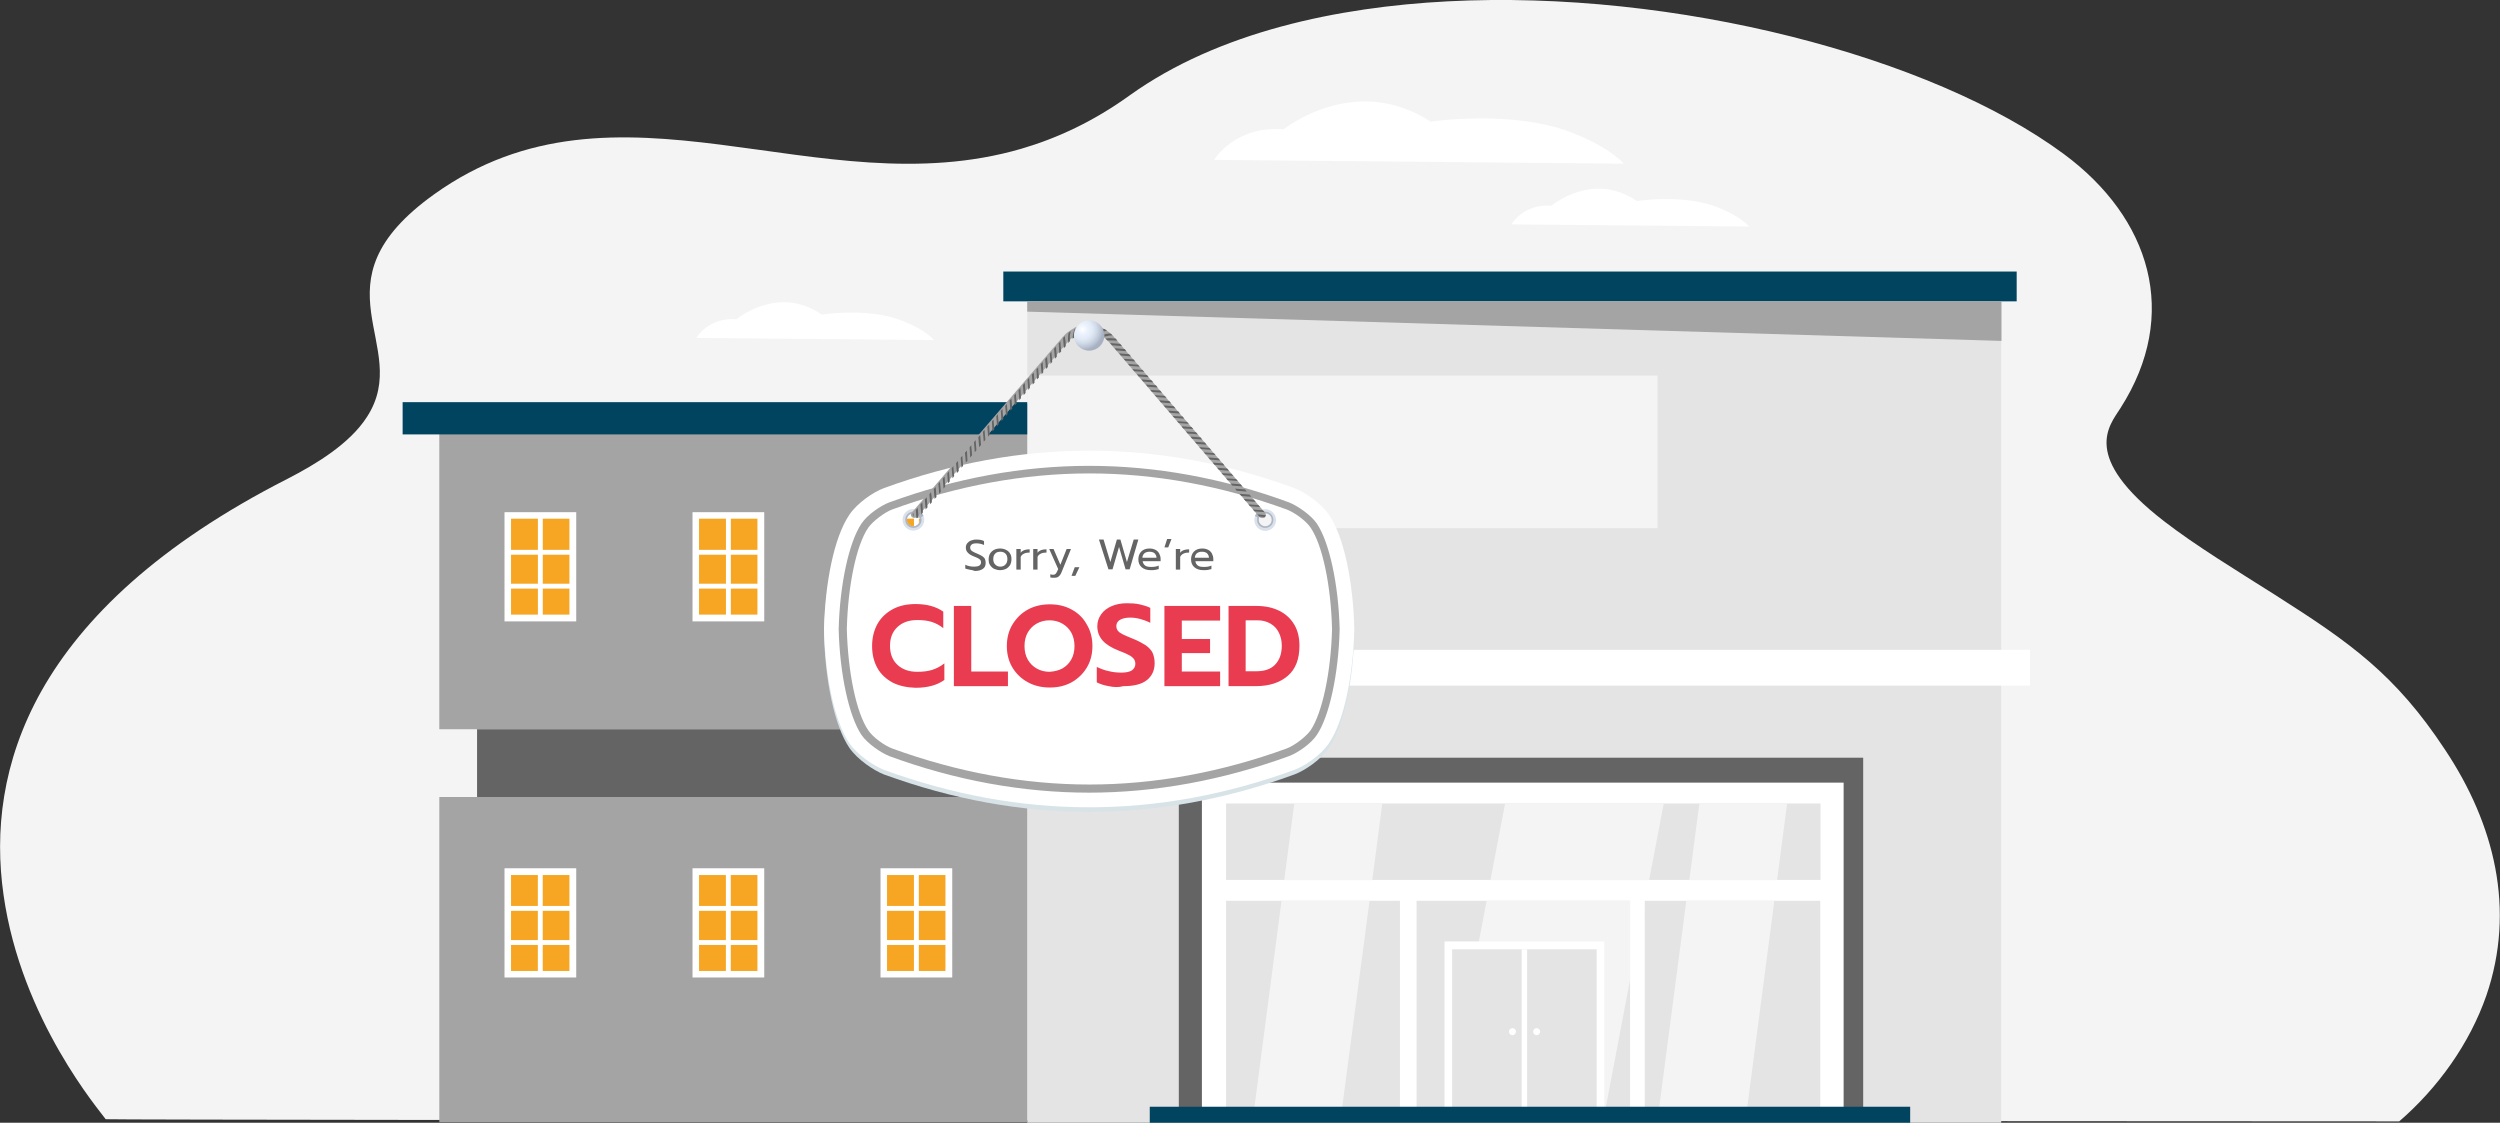 <svg width="717" height="322" viewBox="0 0 717 322" fill="none" xmlns="http://www.w3.org/2000/svg">
<rect x="0" y="0" width="717" height="322" fill="#333333" stroke="none"/>
<g clip-path="url(#clip0)">
<path d="M30.311 320.989C28.83 318.813 6.078 292.543 1.014 256.636C-1.558 238.682 0.468 218.475 11.922 198.112C23.688 177.282 45.349 156.22 82.438 137.333C90.619 133.136 100.359 127.23 105.268 119.535C118.592 98.939 88.593 81.452 124.513 55.726C177.108 18.109 234.455 59.69 292.894 42.669C303.257 39.638 313.62 34.819 323.983 27.358C349.462 9.093 383.824 2.02 415.147 0.388C480.442 -3.032 553.997 16.166 591.865 44.145C616.72 62.488 625.369 90.156 608.149 117.048C604.955 122.1 596.696 130.96 620.616 149.458C629.655 156.453 641.42 163.603 652.718 170.754C652.796 170.831 652.874 170.831 652.952 170.909C673.834 184.199 687.002 193.371 701.261 215.055C715.442 236.35 721.52 260.833 713.105 285.47C708.274 299.383 699.157 312.051 688.093 321.611C688.171 321.611 30.466 321.3 30.311 320.989Z" fill="#F4F4F4"/>
<path d="M573.943 86.426H294.607V322H573.943V86.426Z" fill="#E4E4E4"/>
<path d="M578.384 77.877H287.75V86.426H578.384V77.877Z" fill="#004460"/>
<path d="M475.377 107.722H294.607V151.479H475.377V107.722Z" fill="#F4F4F4"/>
<path d="M294.607 115.882H125.993V209.148H294.607V115.882Z" fill="#A4A4A4"/>
<path d="M294.607 228.578H125.993V321.844H294.607V228.578Z" fill="#A4A4A4"/>
<path d="M294.607 209.148H136.824V228.579H294.607V209.148Z" fill="#646464"/>
<path d="M294.607 89.379L574.021 97.773V86.426H294.607V89.379Z" fill="#A4A4A4"/>
<path d="M294.607 115.339H115.474V124.588H294.607V115.339Z" fill="#004460"/>
<path d="M534.361 217.309H338.085V319.59H534.361V217.309Z" fill="#646464"/>
<path d="M528.75 224.459H344.708V319.901H528.75V224.459Z" fill="white"/>
<path d="M522.127 230.443H351.643V252.361H522.127V230.443Z" fill="#E4E4E4"/>
<path d="M401.51 258.346H351.643V319.435H401.51V258.346Z" fill="#E4E4E4"/>
<path d="M467.507 258.346H406.264V319.435H467.507V258.346Z" fill="#E4E4E4"/>
<path d="M522.05 258.346H471.715V319.435H522.05V258.346Z" fill="#E4E4E4"/>
<path d="M426.366 258.346H467.507V280.963L460.183 319.513H414.679L426.366 258.346Z" fill="#F4F4F4"/>
<path d="M460.105 270.004H414.289V319.59H460.105V270.004Z" fill="white"/>
<path d="M457.923 272.258H416.471V319.59H457.923V272.258Z" fill="#E4E4E4"/>
<path d="M437.976 272.258H436.417V319.59H437.976V272.258Z" fill="white"/>
<path d="M432.756 295.885C432.756 295.341 433.223 294.875 433.769 294.875C434.314 294.875 434.782 295.341 434.782 295.885C434.782 296.429 434.314 296.896 433.769 296.896C433.223 296.896 432.756 296.429 432.756 295.885Z" fill="white"/>
<path d="M439.69 295.885C439.69 295.341 440.158 294.875 440.703 294.875C441.249 294.875 441.716 295.341 441.716 295.885C441.716 296.429 441.249 296.896 440.703 296.896C440.158 296.896 439.69 296.429 439.69 295.885Z" fill="white"/>
<path d="M367.538 258.346H392.784L384.68 319.513H359.513L367.538 258.346Z" fill="#F4F4F4"/>
<path d="M396.446 230.443L393.563 252.439H368.317L371.2 230.443H396.446Z" fill="#F4F4F4"/>
<path d="M483.636 258.346H508.881L500.856 319.513H475.61L483.636 258.346Z" fill="#F4F4F4"/>
<path d="M512.544 230.443L509.661 252.439H484.493L487.376 230.443H512.544Z" fill="#F4F4F4"/>
<path d="M477.169 230.443L472.962 252.439H427.458L431.665 230.443H477.169Z" fill="#F4F4F4"/>
<path d="M471.792 262.854H471.87L471.792 263.398V262.854Z" fill="#CCE1FF"/>
<path d="M164.485 147.826H145.785V177.205H164.485V147.826Z" fill="#F6A623"/>
<path d="M165.264 178.215H144.694V146.894H165.264V178.215ZM146.564 176.272H163.316V148.759H146.564V176.272Z" fill="white"/>
<path d="M163.55 157.697H146.33V159.096H163.55V157.697Z" fill="white"/>
<path d="M163.55 167.412H146.33V168.811H163.55V167.412Z" fill="white"/>
<path d="M155.671 177.26V147.726H154.269V177.26H155.671Z" fill="white"/>
<path d="M218.404 147.826H199.704V177.205H218.404V147.826Z" fill="#F6A623"/>
<path d="M219.183 178.215H198.613V146.894H219.183V178.215ZM200.483 176.272H217.235V148.759H200.483V176.272Z" fill="white"/>
<path d="M217.469 157.697H200.249V159.096H217.469V157.697Z" fill="white"/>
<path d="M217.469 167.412H200.249V168.811H217.469V167.412Z" fill="white"/>
<path d="M209.603 177.247V147.713H208.201V177.247H209.603Z" fill="white"/>
<path d="M272.323 147.826H253.623V177.205H272.323V147.826Z" fill="#F6A623"/>
<path d="M273.103 178.215H252.532V146.894H273.103V178.215ZM254.402 176.272H271.155V148.759H254.402V176.272Z" fill="white"/>
<path d="M271.388 157.697H254.168V159.096H271.388V157.697Z" fill="white"/>
<path d="M271.388 167.412H254.168V168.811H271.388V167.412Z" fill="white"/>
<path d="M263.535 177.235V147.701H262.132V177.235H263.535Z" fill="white"/>
<path d="M164.485 250.03H145.785V279.409H164.485V250.03Z" fill="#F6A623"/>
<path d="M165.264 280.341H144.694V249.02H165.264V280.341ZM146.564 278.476H163.316V250.963H146.564V278.476Z" fill="white"/>
<path d="M163.55 259.823H146.33V261.222H163.55V259.823Z" fill="white"/>
<path d="M163.55 269.615H146.33V271.014H163.55V269.615Z" fill="white"/>
<path d="M155.655 279.448V249.914H154.253V279.448H155.655Z" fill="white"/>
<path d="M218.404 250.03H199.704V279.409H218.404V250.03Z" fill="#F6A623"/>
<path d="M219.183 280.341H198.613V249.02H219.183V280.341ZM200.483 278.476H217.235V250.963H200.483V278.476Z" fill="white"/>
<path d="M217.469 259.823H200.249V261.222H217.469V259.823Z" fill="white"/>
<path d="M217.469 269.615H200.249V271.014H217.469V269.615Z" fill="white"/>
<path d="M209.587 279.435V249.9H208.184V279.435H209.587Z" fill="white"/>
<path d="M272.323 250.03H253.623V279.409H272.323V250.03Z" fill="#F6A623"/>
<path d="M273.103 280.341H252.532V249.02H273.103V280.341ZM254.402 278.476H271.155V250.963H254.402V278.476Z" fill="white"/>
<path d="M271.388 259.823H254.168V261.222H271.388V259.823Z" fill="white"/>
<path d="M271.388 269.615H254.168V271.014H271.388V269.615Z" fill="white"/>
<path d="M263.519 279.423V249.889H262.116V279.423H263.519Z" fill="white"/>
<path d="M582.202 186.376H290.322V196.635H582.202V186.376Z" fill="white"/>
<path d="M547.841 317.414H329.749V322H547.841V317.414Z" fill="#004460"/>
<path d="M348.215 45.855C348.215 45.855 354.059 35.984 368.162 37.073C368.162 37.073 388.576 20.673 410.315 34.896C410.315 34.896 433.457 31.399 450.521 37.928C461.897 42.28 465.715 46.943 465.715 46.943L348.215 45.855Z" fill="white"/>
<path d="M433.457 64.353C433.457 64.353 436.885 58.368 444.989 58.99C444.989 58.99 456.832 48.964 469.455 57.669C469.455 57.669 482.857 55.493 492.83 59.534C499.453 62.177 501.635 64.975 501.635 64.975L433.457 64.353Z" fill="white"/>
<path d="M199.704 96.918C199.704 96.918 203.132 90.934 211.235 91.556C211.235 91.556 223.079 81.529 235.702 90.234C235.702 90.234 249.104 88.058 259.077 92.1C265.7 94.742 267.882 97.54 267.882 97.54L199.704 96.918Z" fill="white"/>
<path d="M381.174 148.991C378.837 145.572 374.161 142.463 371.201 141.297C351.565 134.146 332.008 130.571 312.373 130.571C292.737 130.571 273.18 134.146 253.545 141.297C250.584 142.385 245.909 145.494 243.571 148.991C239.208 155.442 236.636 168.499 236.325 181.712C236.636 194.925 239.208 207.982 243.571 214.433C245.909 217.852 250.584 220.961 253.545 222.127C273.18 229.278 292.737 232.853 312.373 232.853C332.008 232.853 351.565 229.278 371.201 222.127C374.161 221.039 378.837 217.93 381.174 214.433C385.537 207.982 388.109 194.925 388.42 181.712C388.109 168.499 385.537 155.442 381.174 148.991ZM261.96 151.478C260.635 151.478 259.622 150.39 259.622 149.147C259.622 147.825 260.713 146.815 261.96 146.815C263.284 146.815 264.297 147.903 264.297 149.147C264.297 150.39 263.284 151.478 261.96 151.478ZM362.863 151.478C361.539 151.478 360.526 150.39 360.526 149.147C360.526 147.825 361.617 146.815 362.863 146.815C364.188 146.815 365.201 147.903 365.201 149.147C365.201 150.39 364.11 151.478 362.863 151.478Z" fill="#D8E3E8"/>
<path d="M381.174 147.67C378.837 144.25 374.161 141.141 371.201 139.976C351.565 132.825 332.008 129.25 312.373 129.25C292.737 129.25 273.18 132.825 253.545 139.976C250.584 141.064 245.909 144.173 243.571 147.67C239.208 154.121 236.636 167.178 236.325 180.391C236.636 193.603 239.208 206.661 243.571 213.111C245.909 216.531 250.584 219.64 253.545 220.806C273.18 227.956 292.737 231.531 312.373 231.531C332.008 231.531 351.565 227.956 371.201 220.806C374.161 219.718 378.837 216.609 381.174 213.111C385.537 206.661 388.109 193.603 388.42 180.391C388.109 167.178 385.537 154.043 381.174 147.67ZM261.96 151.478C260.635 151.478 259.622 150.39 259.622 149.147C259.622 147.825 260.713 146.815 261.96 146.815C263.284 146.815 264.297 147.903 264.297 149.147C264.297 150.39 263.284 151.478 261.96 151.478ZM362.863 151.478C361.539 151.478 360.526 150.39 360.526 149.147C360.526 147.825 361.617 146.815 362.863 146.815C364.188 146.815 365.201 147.903 365.201 149.147C365.201 150.39 364.11 151.478 362.863 151.478Z" fill="white"/>
<path d="M312.372 227.335C293.361 227.335 274.037 223.837 255.025 216.842C252.532 215.832 248.714 213.189 247.077 210.78C243.493 205.495 240.844 193.293 240.532 180.469C240.844 167.645 243.493 155.442 247.077 150.157C248.714 147.67 252.532 145.028 255.025 144.095C274.115 137.1 293.361 133.603 312.372 133.603C331.384 133.603 350.708 137.1 369.72 144.095C372.213 145.105 376.031 147.748 377.668 150.157C381.252 155.442 383.901 167.645 384.213 180.469C383.901 193.293 381.252 205.495 377.668 210.78C376.031 213.267 372.213 215.91 369.72 216.842C350.708 223.759 331.384 227.335 312.372 227.335ZM242.87 180.391C243.181 192.826 245.597 204.485 249.025 209.459C250.35 211.479 253.778 213.889 255.882 214.666C274.66 221.506 293.672 225.003 312.45 225.003C331.151 225.003 350.241 221.506 369.019 214.666C371.123 213.889 374.473 211.402 375.875 209.459C379.226 204.485 381.719 192.826 382.031 180.391C381.719 167.955 379.304 156.297 375.875 151.323C374.551 149.302 371.123 146.893 369.019 146.116C350.241 139.276 331.229 135.779 312.45 135.779C293.672 135.779 274.66 139.276 255.882 146.116C253.778 146.893 250.428 149.38 249.025 151.323C245.597 156.297 243.181 167.955 242.87 180.391Z" fill="#A4A4A4"/>
<path d="M278.011 163.372C277.543 163.294 277.153 163.139 276.842 163.061V161.973C277.621 162.362 278.478 162.517 279.413 162.517C280.66 162.517 281.361 162.129 281.361 161.274C281.361 160.963 281.283 160.73 281.127 160.574C280.971 160.419 280.816 160.263 280.504 160.108C280.27 159.952 279.803 159.797 279.257 159.564C278.478 159.253 277.855 158.864 277.543 158.476C277.153 158.087 276.998 157.621 276.998 156.999C276.998 156.533 277.153 156.144 277.387 155.833C277.621 155.522 278.011 155.211 278.4 155.056C278.868 154.901 279.335 154.745 279.881 154.745C280.348 154.745 280.738 154.745 281.127 154.823C281.517 154.901 281.906 154.978 282.218 155.211V156.3C281.517 155.989 280.816 155.833 280.036 155.833C279.413 155.833 279.024 155.911 278.712 156.144C278.4 156.377 278.244 156.688 278.244 157.077C278.244 157.31 278.322 157.543 278.478 157.776C278.634 157.932 278.79 158.087 279.101 158.243C279.335 158.398 279.725 158.553 280.27 158.787C280.816 159.02 281.283 159.253 281.673 159.486C281.984 159.719 282.296 159.952 282.452 160.263C282.608 160.574 282.686 160.963 282.686 161.429C282.686 162.206 282.452 162.75 281.906 163.139C281.361 163.528 280.582 163.761 279.569 163.761C279.023 163.528 278.478 163.45 278.011 163.372Z" fill="#646464"/>
<path d="M285.101 163.136C284.634 162.903 284.244 162.514 283.933 162.048C283.621 161.581 283.543 161.037 283.543 160.415C283.543 159.794 283.699 159.25 283.933 158.783C284.244 158.317 284.634 157.928 285.101 157.695C285.569 157.462 286.192 157.307 286.816 157.307C287.439 157.307 288.062 157.462 288.53 157.695C288.997 157.928 289.465 158.317 289.699 158.783C290.01 159.25 290.088 159.794 290.088 160.415C290.088 161.037 289.932 161.581 289.699 162.048C289.387 162.514 288.997 162.903 288.53 163.136C288.062 163.369 287.439 163.524 286.816 163.524C286.192 163.524 285.647 163.369 285.101 163.136ZM288.374 161.892C288.764 161.504 288.919 160.96 288.919 160.338C288.919 159.716 288.764 159.172 288.374 158.783C287.984 158.395 287.517 158.239 286.893 158.239C286.27 158.239 285.725 158.395 285.413 158.783C285.023 159.172 284.868 159.716 284.868 160.338C284.868 160.96 285.023 161.504 285.413 161.892C285.803 162.281 286.27 162.514 286.893 162.514C287.517 162.514 288.062 162.281 288.374 161.892Z" fill="#646464"/>
<path d="M291.568 157.462H292.737V158.55C292.971 158.161 293.36 157.928 293.75 157.773C294.217 157.617 294.685 157.54 295.308 157.54V158.472C294.685 158.472 294.139 158.55 293.672 158.783C293.204 159.016 292.893 159.327 292.737 159.716V163.369H291.49V157.462H291.568Z" fill="#646464"/>
<path d="M296.399 157.462H297.568V158.55C297.802 158.161 298.191 157.928 298.581 157.773C299.048 157.617 299.516 157.54 300.139 157.54V158.472C299.516 158.472 298.971 158.55 298.503 158.783C298.035 159.016 297.724 159.327 297.568 159.716V163.369H296.321V157.462H296.399Z" fill="#646464"/>
<path d="M301.23 165.623V164.69C301.464 164.768 301.698 164.845 302.009 164.845C302.321 164.845 302.555 164.768 302.711 164.612C302.866 164.457 303.022 164.224 303.178 163.913L303.49 163.213L300.918 157.462H302.165L304.113 161.97L305.905 157.462H307.152L304.503 163.991C304.269 164.612 303.957 165.079 303.646 165.312C303.334 165.623 302.866 165.7 302.321 165.7C301.931 165.7 301.542 165.7 301.23 165.623Z" fill="#646464"/>
<path d="M308.243 162.67H309.567L308.398 165.157H307.308L308.243 162.67Z" fill="#646464"/>
<path d="M315.177 154.742H316.502L318.45 161.193L320.32 154.742H321.333L323.203 161.193L325.151 154.742H326.475L323.982 163.292H322.813L320.943 156.841L319.073 163.292H317.904L315.177 154.742Z" fill="#646464"/>
<path d="M327.411 162.669C326.787 162.125 326.476 161.348 326.476 160.415C326.476 159.483 326.787 158.706 327.333 158.162C327.878 157.618 328.657 157.307 329.67 157.307C330.371 157.307 330.917 157.462 331.384 157.695C331.852 157.928 332.241 158.317 332.475 158.783C332.709 159.25 332.865 159.716 332.865 160.338V160.96H327.722C327.8 161.504 328.034 161.892 328.424 162.203C328.813 162.514 329.436 162.592 330.138 162.592C330.527 162.592 330.917 162.592 331.306 162.514C331.696 162.436 332.008 162.359 332.319 162.203V163.213C332.086 163.291 331.696 163.369 331.306 163.447C330.917 163.524 330.449 163.524 330.06 163.524C328.891 163.524 328.034 163.213 327.411 162.669ZM331.696 160.027C331.696 159.483 331.462 159.017 331.151 158.706C330.839 158.395 330.294 158.239 329.67 158.239C329.047 158.239 328.579 158.395 328.19 158.706C327.878 159.017 327.644 159.483 327.644 159.949H331.696V160.027Z" fill="#646464"/>
<path d="M334.735 154.587H335.981L335.046 156.996H333.956L334.735 154.587Z" fill="#646464"/>
<path d="M337.306 157.462H338.475V158.55C338.708 158.161 339.098 157.928 339.488 157.773C339.955 157.617 340.423 157.54 341.046 157.54V158.472C340.423 158.472 339.877 158.55 339.41 158.783C338.942 159.016 338.631 159.327 338.475 159.716V163.369H337.228V157.462H337.306Z" fill="#646464"/>
<path d="M342.527 162.669C341.903 162.125 341.592 161.348 341.592 160.415C341.592 159.483 341.903 158.706 342.449 158.162C342.994 157.618 343.774 157.307 344.786 157.307C345.488 157.307 346.033 157.462 346.501 157.695C346.968 157.928 347.358 158.317 347.591 158.783C347.825 159.25 347.981 159.716 347.981 160.338V160.96H342.838C342.916 161.504 343.15 161.892 343.54 162.203C343.929 162.514 344.553 162.592 345.254 162.592C345.644 162.592 346.033 162.592 346.423 162.514C346.812 162.436 347.124 162.359 347.436 162.203V163.213C347.202 163.291 346.812 163.369 346.423 163.447C346.033 163.524 345.566 163.524 345.176 163.524C344.007 163.524 343.15 163.213 342.527 162.669ZM346.734 160.027C346.734 159.483 346.501 159.017 346.189 158.706C345.877 158.395 345.332 158.239 344.709 158.239C344.085 158.239 343.618 158.395 343.228 158.706C342.916 159.017 342.683 159.483 342.683 159.949H346.734V160.027Z" fill="#646464"/>
<path d="M362.863 146.039C361.149 146.039 359.747 147.438 359.747 149.148C359.747 150.858 361.149 152.257 362.863 152.257C364.577 152.257 365.98 150.858 365.98 149.148C365.902 147.36 364.577 146.039 362.863 146.039ZM362.863 150.936C361.85 150.936 360.993 150.081 360.993 149.07C360.993 148.06 361.85 147.205 362.863 147.205C363.876 147.205 364.733 148.06 364.733 149.07C364.733 150.158 363.876 150.936 362.863 150.936Z" fill="#DAE1EB"/>
<path d="M359.904 147.983L360.995 148.528C361.229 147.828 361.774 147.362 362.476 147.206L361.852 146.118C360.995 146.429 360.294 147.129 359.904 147.983Z" fill="#ADB6C2"/>
<path d="M362.863 146.738C361.539 146.738 360.526 147.749 360.526 149.07C360.526 150.391 361.539 151.402 362.863 151.402C364.188 151.402 365.201 150.391 365.201 149.07C365.201 147.826 364.11 146.738 362.863 146.738ZM362.863 150.935C361.85 150.935 360.993 150.08 360.993 149.07C360.993 148.06 361.85 147.205 362.863 147.205C363.876 147.205 364.733 148.06 364.733 149.07C364.733 150.158 363.876 150.935 362.863 150.935Z" fill="#ADB6C2"/>
<path d="M258.843 149.07C258.843 150.78 260.246 152.179 261.96 152.179C263.674 152.179 265.077 150.78 265.077 149.07C265.077 147.36 263.674 145.961 261.96 145.961C260.246 145.961 258.843 147.36 258.843 149.07ZM260.09 149.07C260.09 148.059 260.947 147.204 261.96 147.204C262.973 147.204 263.83 148.059 263.83 149.07C263.83 150.08 262.973 150.935 261.96 150.935C260.947 150.935 260.09 150.158 260.09 149.07Z" fill="#DAE1EB"/>
<path d="M264.843 147.982L263.752 148.526C263.518 147.826 262.973 147.36 262.271 147.204L262.895 146.116C263.83 146.427 264.531 147.127 264.843 147.982Z" fill="#ADB6C2"/>
<path d="M259.622 149.07C259.622 150.391 260.635 151.402 261.96 151.402C263.284 151.402 264.297 150.391 264.297 149.07C264.297 147.749 263.284 146.738 261.96 146.738C260.635 146.738 259.622 147.826 259.622 149.07ZM260.09 149.07C260.09 148.06 260.947 147.205 261.96 147.205C262.973 147.205 263.83 148.06 263.83 149.07C263.83 150.08 262.973 150.935 261.96 150.935C260.947 150.935 260.09 150.158 260.09 149.07Z" fill="#ADB6C2"/>
<path d="M362.941 147.204L358.266 141.764L353.124 135.779L347.981 129.794L342.838 123.81L337.696 117.825L332.553 111.841L327.411 105.856L322.268 99.872C322.268 99.872 321.021 98.395 319.697 96.918C319.619 96.841 319.541 96.763 319.463 96.607C319.385 96.53 319.307 96.374 319.151 96.296C318.996 96.141 318.762 95.908 318.606 95.752C318.45 95.597 318.216 95.442 318.061 95.286C317.905 95.131 317.671 95.053 317.515 94.897C317.204 94.664 316.892 94.509 316.658 94.353C316.424 94.198 316.346 94.198 316.346 94.198C316.346 94.198 316.346 94.198 316.268 94.12C316.191 94.12 316.113 94.043 316.035 93.965C315.801 93.887 315.489 93.732 315.1 93.576C314.321 93.265 313.23 93.032 312.139 93.032C310.97 93.032 309.879 93.265 309.178 93.576C308.788 93.732 308.477 93.887 308.243 93.965C308.165 94.043 308.087 94.043 308.009 94.12C307.931 94.12 307.931 94.198 307.931 94.198C307.931 94.198 307.775 94.276 307.62 94.353C307.386 94.509 307.152 94.664 306.763 94.897C306.607 95.053 306.451 95.131 306.217 95.286C306.061 95.442 305.827 95.597 305.672 95.752C305.438 95.908 305.282 96.141 305.126 96.296C305.048 96.374 304.97 96.53 304.815 96.607C304.737 96.685 304.659 96.763 304.581 96.918C303.334 98.395 302.01 99.872 302.01 99.872L296.867 105.856L291.724 111.841L286.582 117.825L281.439 123.81L276.297 129.794L271.154 135.779L266.011 141.764L261.336 147.204C261.103 147.515 261.258 148.137 261.648 148.37C262.116 148.681 262.895 148.448 263.051 148.292L267.492 143.163L272.634 137.178L277.777 131.193L282.92 125.209L288.062 119.224L293.205 113.24L298.347 107.255L303.49 101.271C303.49 101.271 304.737 99.794 306.061 98.317C306.139 98.24 306.217 98.162 306.295 98.006L306.529 97.773C306.685 97.618 306.84 97.462 306.996 97.307C307.152 97.151 307.308 97.074 307.464 96.918C307.62 96.841 307.775 96.685 307.931 96.607C308.165 96.374 308.477 96.296 308.633 96.141C308.788 96.063 308.866 95.986 308.866 95.986C308.866 95.986 308.866 95.986 308.944 95.986C309.022 95.986 309.022 95.908 309.178 95.908C309.334 95.83 309.568 95.675 309.879 95.597C310.503 95.364 311.36 95.208 312.139 95.131C312.996 95.131 313.853 95.364 314.398 95.597C314.71 95.675 314.944 95.83 315.1 95.908C315.178 95.986 315.256 95.986 315.333 95.986C315.411 95.986 315.411 95.986 315.411 95.986C315.411 95.986 315.489 96.063 315.645 96.141C315.801 96.219 316.035 96.374 316.346 96.607C316.502 96.685 316.658 96.841 316.814 96.918C316.97 97.074 317.126 97.151 317.281 97.307C317.437 97.462 317.593 97.618 317.749 97.773L317.983 98.006C318.061 98.084 318.139 98.162 318.216 98.317C319.463 99.794 320.788 101.271 320.788 101.271L325.93 107.255L331.073 113.24L336.215 119.224L341.358 125.209L346.501 131.193L351.643 137.178L356.786 143.163L361.227 148.292C361.461 148.525 362.162 148.759 362.708 148.448C363.019 148.137 363.175 147.515 362.941 147.204Z" fill="#A4A4A4"/>
<path d="M263.44 148.447L263.206 145.649L262.661 146.271L262.816 148.603C263.128 148.525 263.284 148.447 263.44 148.447Z" fill="#646464"/>
<path d="M261.882 147.205C261.648 147.438 261.804 147.904 262.038 148.215L261.96 147.127L261.882 147.205Z" fill="#646464"/>
<path d="M265.232 143.241L265.466 146.117L266.012 145.495L265.778 142.619L265.232 143.241Z" fill="#646464"/>
<path d="M263.985 144.717L264.219 147.593L264.687 146.971L264.531 144.096L263.985 144.717Z" fill="#646464"/>
<path d="M267.804 140.287L268.037 143.085L268.583 142.541L268.349 139.665L267.804 140.287Z" fill="#646464"/>
<path d="M267.024 141.143L266.557 141.764V141.842L266.79 144.64L267.258 144.018L267.18 142.386L267.024 141.143Z" fill="#646464"/>
<path d="M270.375 137.256L270.609 140.132L271.076 139.588L270.92 136.712L270.375 137.256Z" fill="#646464"/>
<path d="M269.128 138.733L269.362 141.608L269.829 141.064L269.595 138.188L269.128 138.733Z" fill="#646464"/>
<path d="M272.946 134.302L273.18 137.178L273.648 136.556L273.414 133.681L272.946 134.302Z" fill="#646464"/>
<path d="M272.167 135.157L271.699 135.779V135.857L271.855 138.655L272.4 138.033L272.245 136.401L272.167 135.157Z" fill="#646464"/>
<path d="M275.517 131.272L275.751 134.147L276.218 133.603L275.985 130.728L275.517 131.272Z" fill="#646464"/>
<path d="M274.193 132.826L274.427 135.702L274.972 135.08L274.738 132.204L274.193 132.826Z" fill="#646464"/>
<path d="M278.089 128.318L278.245 131.194L278.79 130.572L278.556 127.696L278.089 128.318Z" fill="#646464"/>
<path d="M277.31 129.251L276.764 129.795V129.95L276.998 132.671L277.465 132.127L277.388 130.417L277.31 129.251Z" fill="#646464"/>
<path d="M280.582 125.365L280.816 128.241L281.361 127.619L281.127 124.743L280.582 125.365Z" fill="#646464"/>
<path d="M279.335 126.842L279.569 129.717L280.037 129.095L279.803 126.22L279.335 126.842Z" fill="#646464"/>
<path d="M283.153 122.333L283.387 125.209L283.855 124.665L283.699 121.789L283.153 122.333Z" fill="#646464"/>
<path d="M282.374 123.267L281.907 123.811V123.966L282.14 126.686L282.608 126.142L282.452 124.432L282.374 123.267Z" fill="#646464"/>
<path d="M285.725 119.381L285.958 122.256L286.426 121.634L286.192 118.759L285.725 119.381Z" fill="#646464"/>
<path d="M284.478 120.857L284.633 123.732L285.179 123.188L284.945 120.312L284.478 120.857Z" fill="#646464"/>
<path d="M288.296 116.426L288.53 119.302L288.997 118.68L288.763 115.805L288.296 116.426Z" fill="#646464"/>
<path d="M287.517 117.281L286.971 117.903L287.049 117.981L287.205 120.779L287.75 120.157L287.595 118.525L287.517 117.281Z" fill="#646464"/>
<path d="M290.867 113.396L291.023 116.271L291.568 115.727L291.335 112.852L290.867 113.396Z" fill="#646464"/>
<path d="M289.542 114.872L289.776 117.748L290.322 117.204L290.088 114.328L289.542 114.872Z" fill="#646464"/>
<path d="M293.36 110.442L293.594 113.318L294.14 112.696L293.906 109.82L293.36 110.442Z" fill="#646464"/>
<path d="M292.659 111.297L292.114 111.919V111.996L292.348 114.794L292.815 114.173L292.737 112.54L292.659 111.297Z" fill="#646464"/>
<path d="M295.932 107.411L296.165 110.287L296.711 109.743L296.477 106.867L295.932 107.411Z" fill="#646464"/>
<path d="M294.685 108.966L294.919 111.841L295.386 111.219L295.153 108.344L294.685 108.966Z" fill="#646464"/>
<path d="M298.503 104.458L298.737 107.333L299.204 106.789L299.048 103.836L298.503 104.458Z" fill="#646464"/>
<path d="M297.724 105.391L297.256 105.935V106.09L297.412 108.81L297.958 108.266L297.802 106.556L297.724 105.391Z" fill="#646464"/>
<path d="M301.074 101.505L301.308 104.38L301.776 103.759L301.542 100.883L301.074 101.505Z" fill="#646464"/>
<path d="M299.75 102.981L299.983 105.857L300.529 105.235L300.295 102.359L299.75 102.981Z" fill="#646464"/>
<path d="M303.646 98.473L303.801 101.348L304.347 100.804L304.113 97.929L303.646 98.473Z" fill="#646464"/>
<path d="M302.866 99.405L302.321 100.027V100.105L302.555 102.903L303.1 102.281L302.944 100.649L302.866 99.405Z" fill="#646464"/>
<path d="M306.529 95.442C306.451 95.52 306.451 95.52 306.451 95.52C306.451 95.52 306.451 95.675 306.373 95.986C306.373 96.297 306.295 96.608 306.295 96.996C306.295 97.385 306.295 97.696 306.373 97.929C306.373 98.162 306.373 98.395 306.373 98.395C306.373 98.395 306.373 98.395 306.451 98.318C306.529 98.24 306.529 98.162 306.607 98.084C306.762 97.929 306.84 97.851 306.84 97.851C306.84 97.851 306.84 97.696 306.84 97.385C306.84 97.152 306.84 96.763 306.84 96.452C306.84 96.064 306.918 95.753 306.996 95.442C307.074 95.131 307.074 94.976 307.074 94.976C307.074 94.976 306.918 95.131 306.762 95.209C306.685 95.287 306.607 95.364 306.529 95.442Z" fill="#646464"/>
<path d="M305.438 96.84C305.438 96.529 305.438 96.374 305.438 96.374C305.438 96.374 305.282 96.529 305.126 96.685C305.048 96.763 304.971 96.84 304.971 96.918C304.893 96.996 304.893 96.996 304.893 96.996L305.126 99.871L305.672 99.25C305.672 99.25 305.594 98.55 305.594 97.773C305.516 97.462 305.438 97.151 305.438 96.84Z" fill="#646464"/>
<path d="M311.126 93.344L310.269 93.499C310.269 93.499 310.269 93.499 310.191 93.577C310.113 93.655 310.113 93.732 310.035 93.888C309.879 94.121 309.723 94.432 309.567 94.743C309.411 95.054 309.334 95.442 309.256 95.675C309.256 95.831 309.178 95.909 309.178 95.986C309.178 96.064 309.178 96.064 309.178 96.064C309.178 96.064 309.178 96.064 309.256 95.986C309.334 95.986 309.412 95.909 309.489 95.909C309.645 95.831 309.801 95.753 309.801 95.753V95.675C309.801 95.598 309.879 95.52 309.879 95.365C309.957 95.131 310.113 94.82 310.269 94.51C310.424 94.199 310.658 93.888 310.814 93.655C311.048 93.499 311.126 93.344 311.126 93.344Z" fill="#646464"/>
<path d="M308.165 94.432C308.165 94.432 308.087 94.587 308.009 94.898C307.931 95.131 307.853 95.52 307.775 95.831C307.698 96.141 307.698 96.53 307.62 96.763C307.62 96.996 307.62 97.152 307.62 97.152L308.165 96.763C308.165 96.763 308.165 96.375 308.321 95.986C308.399 95.597 308.555 95.209 308.555 95.209C308.555 95.209 308.555 95.131 308.633 95.053C308.71 94.976 308.71 94.82 308.788 94.665C308.866 94.354 309.022 94.043 309.022 94.043L308.243 94.432H308.165Z" fill="#646464"/>
<path d="M315.099 94.043C315.333 93.966 315.567 93.888 315.567 93.888L314.71 93.577C314.71 93.577 314.554 93.655 314.32 93.81C314.086 93.966 313.775 94.121 313.463 94.354C313.151 94.588 312.918 94.821 312.762 94.976C312.606 95.132 312.45 95.287 312.45 95.287L313.151 95.365C313.151 95.365 313.151 95.365 313.229 95.287C313.307 95.209 313.385 95.132 313.463 95.054C313.697 94.898 313.931 94.665 314.242 94.51C314.476 94.277 314.788 94.121 315.099 94.043Z" fill="#646464"/>
<path d="M316.269 95.131C316.269 95.131 316.58 95.053 316.892 94.975C317.204 94.898 317.515 94.82 317.515 94.82L316.736 94.353H316.658C316.658 94.353 316.58 94.353 316.502 94.353C316.424 94.353 316.347 94.431 316.191 94.431C315.957 94.509 315.567 94.664 315.256 94.742C314.944 94.898 314.632 95.053 314.399 95.131C314.165 95.286 314.087 95.364 314.087 95.364L314.71 95.597C314.71 95.597 314.788 95.519 314.944 95.442C315.1 95.364 315.256 95.286 315.412 95.209C315.567 95.131 315.801 95.053 315.957 94.975C316.113 95.131 316.269 95.131 316.269 95.131Z" fill="#646464"/>
<path d="M312.996 93.576C313.23 93.421 313.385 93.266 313.385 93.266H312.45C312.45 93.266 312.45 93.266 312.372 93.343C312.295 93.421 312.217 93.499 312.139 93.576C311.905 93.81 311.671 94.043 311.437 94.354C311.204 94.665 311.048 94.975 310.892 95.209C310.814 95.286 310.814 95.442 310.736 95.442C310.736 95.52 310.658 95.52 310.658 95.52H310.736C310.814 95.52 310.892 95.52 310.97 95.442C311.126 95.442 311.282 95.364 311.282 95.364C311.282 95.364 311.282 95.364 311.359 95.286C311.437 95.209 311.437 95.131 311.515 95.053C311.671 94.82 311.905 94.587 312.139 94.276C312.45 93.965 312.762 93.81 312.996 93.576Z" fill="#646464"/>
<path d="M318.684 96.219C318.996 96.219 319.152 96.219 319.152 96.219L318.528 95.675C318.528 95.675 318.45 95.675 318.372 95.675C318.294 95.675 318.139 95.675 318.061 95.675C317.749 95.675 317.437 95.752 317.048 95.83C316.736 95.908 316.346 95.986 316.113 96.063C315.879 96.141 315.723 96.219 315.723 96.219L316.346 96.607H316.424C316.502 96.607 316.58 96.607 316.736 96.53C316.97 96.452 317.359 96.452 317.671 96.374C317.983 96.219 318.372 96.219 318.684 96.219Z" fill="#646464"/>
<path d="M321.255 98.629L318.372 98.395L318.917 99.017L321.8 99.25L321.255 98.629Z" fill="#646464"/>
<path d="M320.476 97.696L319.93 97.074C319.93 97.074 319.775 97.074 319.463 97.074C319.151 97.074 318.84 96.996 318.45 96.996C318.06 96.996 317.749 96.996 317.437 97.074C317.203 97.074 317.047 97.151 317.047 97.151L317.593 97.618C317.593 97.618 317.749 97.618 317.982 97.618C318.216 97.618 318.606 97.618 318.995 97.618C319.775 97.696 320.476 97.696 320.476 97.696Z" fill="#646464"/>
<path d="M323.826 101.582L320.943 101.349L321.489 101.97L324.372 102.204L323.826 101.582Z" fill="#646464"/>
<path d="M323.047 100.727L322.58 100.105H322.424L319.697 99.872L320.164 100.494L321.878 100.649L323.047 100.727Z" fill="#646464"/>
<path d="M326.398 104.613L323.515 104.38L323.982 104.924L326.865 105.157L326.398 104.613Z" fill="#646464"/>
<path d="M325.073 103.059L322.268 102.903L322.736 103.447L325.619 103.681L325.073 103.059Z" fill="#646464"/>
<path d="M328.969 107.566L326.086 107.333L326.553 107.955L329.436 108.188L328.969 107.566Z" fill="#646464"/>
<path d="M328.19 106.634L327.644 106.09H327.566L324.761 105.856L325.307 106.478L326.943 106.556L328.19 106.634Z" fill="#646464"/>
<path d="M331.54 110.519L328.657 110.286L329.125 110.908L332.008 111.141L331.54 110.519Z" fill="#646464"/>
<path d="M330.216 109.043L327.333 108.81L327.878 109.431L330.761 109.665L330.216 109.043Z" fill="#646464"/>
<path d="M334.034 113.551L331.151 113.317L331.696 113.861L334.579 114.095L334.034 113.551Z" fill="#646464"/>
<path d="M333.254 112.618L332.787 112.074L332.631 111.996L329.904 111.841L330.371 112.385L332.085 112.54L333.254 112.618Z" fill="#646464"/>
<path d="M336.605 116.505L333.722 116.271L334.267 116.893L337.15 117.126L336.605 116.505Z" fill="#646464"/>
<path d="M335.358 115.028L332.475 114.795L332.943 115.417L335.826 115.65L335.358 115.028Z" fill="#646464"/>
<path d="M339.176 119.458L336.293 119.303L336.839 119.847L339.644 120.08L339.176 119.458Z" fill="#646464"/>
<path d="M338.397 118.603L337.93 117.981H337.774L335.047 117.748L335.514 118.37L337.229 118.525L338.397 118.603Z" fill="#646464"/>
<path d="M341.747 122.489L338.864 122.256L339.332 122.878L342.215 123.033L341.747 122.489Z" fill="#646464"/>
<path d="M340.423 121.011L337.54 120.778L338.085 121.322L340.968 121.556L340.423 121.011Z" fill="#646464"/>
<path d="M344.318 125.442L341.436 125.209L341.903 125.831L344.786 126.064L344.318 125.442Z" fill="#646464"/>
<path d="M343.54 124.587L342.994 123.966H342.916L340.111 123.732L340.657 124.354L342.293 124.432L343.54 124.587Z" fill="#646464"/>
<path d="M346.812 128.473L343.929 128.24L344.475 128.784L347.358 129.017L346.812 128.473Z" fill="#646464"/>
<path d="M345.566 126.919L342.683 126.686L343.228 127.307L346.033 127.54L345.566 126.919Z" fill="#646464"/>
<path d="M349.383 131.427L346.5 131.193L347.046 131.815L349.929 132.048L349.383 131.427Z" fill="#646464"/>
<path d="M348.604 130.494L348.137 129.95H347.981L345.254 129.717L345.721 130.261L347.436 130.416L348.604 130.494Z" fill="#646464"/>
<path d="M351.955 134.381L349.072 134.147L349.617 134.769L352.5 135.002L351.955 134.381Z" fill="#646464"/>
<path d="M350.708 132.903L347.825 132.67L348.293 133.292L351.176 133.525L350.708 132.903Z" fill="#646464"/>
<path d="M354.526 137.411L351.643 137.178L352.111 137.722L354.994 137.955L354.526 137.411Z" fill="#646464"/>
<path d="M353.747 136.478L353.201 135.934L353.123 135.857L350.318 135.701L350.864 136.245L352.5 136.401L353.747 136.478Z" fill="#646464"/>
<path d="M357.097 140.365L354.214 140.132L354.682 140.754L357.565 140.987L357.097 140.365Z" fill="#646464"/>
<path d="M355.773 138.887L352.89 138.654L353.436 139.276L356.318 139.509L355.773 138.887Z" fill="#646464"/>
<path d="M359.59 143.318L356.708 143.085L357.253 143.707L360.136 143.94L359.59 143.318Z" fill="#646464"/>
<path d="M358.889 142.463L358.344 141.842H358.266L355.461 141.608L356.006 142.23L357.643 142.386L358.889 142.463Z" fill="#646464"/>
<path d="M362.162 146.349L359.279 146.116L359.824 146.66L362.707 146.893L362.162 146.349Z" fill="#646464"/>
<path d="M362.707 148.293C362.863 148.137 363.019 147.982 363.019 147.749L360.604 147.516L361.149 148.137L362.707 148.293Z" fill="#646464"/>
<path d="M360.915 144.873L358.032 144.64L358.5 145.184L361.383 145.417L360.915 144.873Z" fill="#646464"/>
<path d="M312.373 100.571C314.782 100.571 316.736 98.622 316.736 96.219C316.736 93.815 314.782 91.866 312.373 91.866C309.963 91.866 308.009 93.815 308.009 96.219C308.009 98.622 309.963 100.571 312.373 100.571Z" fill="url(#paint0_radial)"/>
<path d="M256.038 195.78C254.168 194.77 252.687 193.449 251.675 191.661C250.662 189.874 250.116 187.775 250.116 185.288C250.116 182.879 250.662 180.702 251.675 178.915C252.687 177.127 254.168 175.728 256.038 174.718C257.908 173.708 260.09 173.241 262.583 173.241C265.778 173.241 268.427 173.941 270.531 175.417V180.158C269.596 179.381 268.427 178.759 267.258 178.371C266.011 177.982 264.609 177.827 263.051 177.827C260.635 177.827 258.765 178.526 257.363 179.848C255.96 181.169 255.259 182.956 255.259 185.21C255.259 187.542 255.96 189.33 257.363 190.651C258.765 191.972 260.635 192.672 263.051 192.672C264.687 192.672 266.089 192.516 267.336 192.128C268.583 191.739 269.752 191.117 270.842 190.262V195.003C268.816 196.48 266.089 197.257 262.583 197.257C260.09 197.179 257.908 196.713 256.038 195.78Z" fill="#E93C51"/>
<path d="M273.57 173.785H278.557V192.594H289.076V196.791H273.57V173.785Z" fill="#E93C51"/>
<path d="M294.841 195.703C292.971 194.693 291.49 193.294 290.399 191.506C289.309 189.719 288.763 187.62 288.763 185.288C288.763 182.957 289.309 180.858 290.399 179.071C291.49 177.283 292.971 175.806 294.841 174.796C296.711 173.786 298.815 173.319 301.074 173.319C303.412 173.319 305.438 173.786 307.308 174.796C309.178 175.806 310.658 177.205 311.671 179.071C312.762 180.858 313.307 182.957 313.307 185.288C313.307 187.62 312.762 189.719 311.671 191.506C310.58 193.294 309.1 194.693 307.308 195.703C305.438 196.714 303.412 197.18 301.074 197.18C298.815 197.18 296.711 196.714 294.841 195.703ZM304.658 191.739C305.749 191.118 306.606 190.263 307.23 189.175C307.853 188.086 308.165 186.765 308.165 185.288C308.165 183.812 307.853 182.568 307.23 181.402C306.606 180.314 305.749 179.459 304.658 178.838C303.568 178.216 302.321 177.905 300.996 177.905C299.672 177.905 298.425 178.216 297.334 178.838C296.243 179.459 295.386 180.314 294.763 181.402C294.14 182.49 293.828 183.812 293.828 185.288C293.828 186.765 294.14 188.086 294.763 189.175C295.386 190.263 296.243 191.118 297.334 191.739C298.425 192.361 299.672 192.672 300.996 192.672C302.399 192.594 303.568 192.283 304.658 191.739Z" fill="#E93C51"/>
<path d="M317.983 196.791C316.58 196.557 315.489 196.169 314.554 195.702V191.272C315.723 191.816 316.892 192.283 318.138 192.516C319.385 192.827 320.554 192.904 321.723 192.904C322.969 192.904 323.982 192.671 324.606 192.283C325.229 191.816 325.619 191.195 325.619 190.417C325.619 189.873 325.463 189.329 325.151 188.941C324.839 188.552 324.372 188.163 323.749 187.853C323.125 187.542 322.19 187.075 320.866 186.609C318.684 185.754 317.125 184.744 316.19 183.656C315.255 182.568 314.71 181.246 314.71 179.614C314.71 178.293 315.1 177.205 315.801 176.194C316.502 175.184 317.515 174.407 318.762 173.863C320.008 173.319 321.489 173.008 323.203 173.008C324.528 173.008 325.774 173.086 326.787 173.319C327.878 173.552 328.891 173.863 329.904 174.329V178.604C327.956 177.671 326.008 177.127 324.138 177.127C322.891 177.127 321.956 177.36 321.255 177.749C320.554 178.137 320.164 178.759 320.164 179.536C320.164 180.08 320.32 180.547 320.632 180.935C320.943 181.324 321.411 181.635 322.034 181.946C322.658 182.257 323.593 182.645 324.917 183.189C326.476 183.811 327.722 184.511 328.579 185.055C329.437 185.676 330.138 186.376 330.527 187.153C330.917 188.008 331.151 189.018 331.151 190.184C331.151 192.283 330.372 193.915 328.891 195.081C327.411 196.247 325.151 196.791 322.19 196.791C320.788 197.179 319.385 197.101 317.983 196.791Z" fill="#E93C51"/>
<path d="M333.956 173.785H349.929V177.982H338.942V183.267H347.046V187.309H338.942V192.594H349.929V196.791H333.956V173.785Z" fill="#E93C51"/>
<path d="M352.345 173.785H360.37C362.864 173.785 365.045 174.251 366.915 175.184C368.785 176.117 370.188 177.438 371.201 179.148C372.214 180.858 372.681 182.879 372.681 185.21C372.681 189.019 371.59 191.894 369.331 193.837C367.071 195.78 364.032 196.791 360.059 196.791H352.345V173.785ZM360.37 192.516C362.708 192.516 364.5 191.894 365.747 190.573C366.993 189.252 367.617 187.464 367.617 185.132C367.617 183.733 367.305 182.49 366.76 181.402C366.214 180.314 365.435 179.459 364.344 178.837C363.253 178.215 362.084 177.904 360.604 177.904H357.254V192.516H360.37Z" fill="#E93C51"/>
</g>
<defs>
<radialGradient id="paint0_radial" cx="0" cy="0" r="1" gradientUnits="userSpaceOnUse" gradientTransform="translate(310.498 94.484) scale(5.985 5.97)">
<stop stop-color="white"/>
<stop offset="0.04" stop-color="#FBFDFF"/>
<stop offset="0.296" stop-color="#E8F0FC"/>
<stop offset="0.454" stop-color="#E3EBF7"/>
<stop offset="0.65" stop-color="#D3DCEA"/>
<stop offset="0.866" stop-color="#BAC4D3"/>
<stop offset="1" stop-color="#A7B1C2"/>
</radialGradient>
<clipPath id="clip0">
<rect width="717" height="322" fill="white"/>
</clipPath>
</defs>
</svg>
